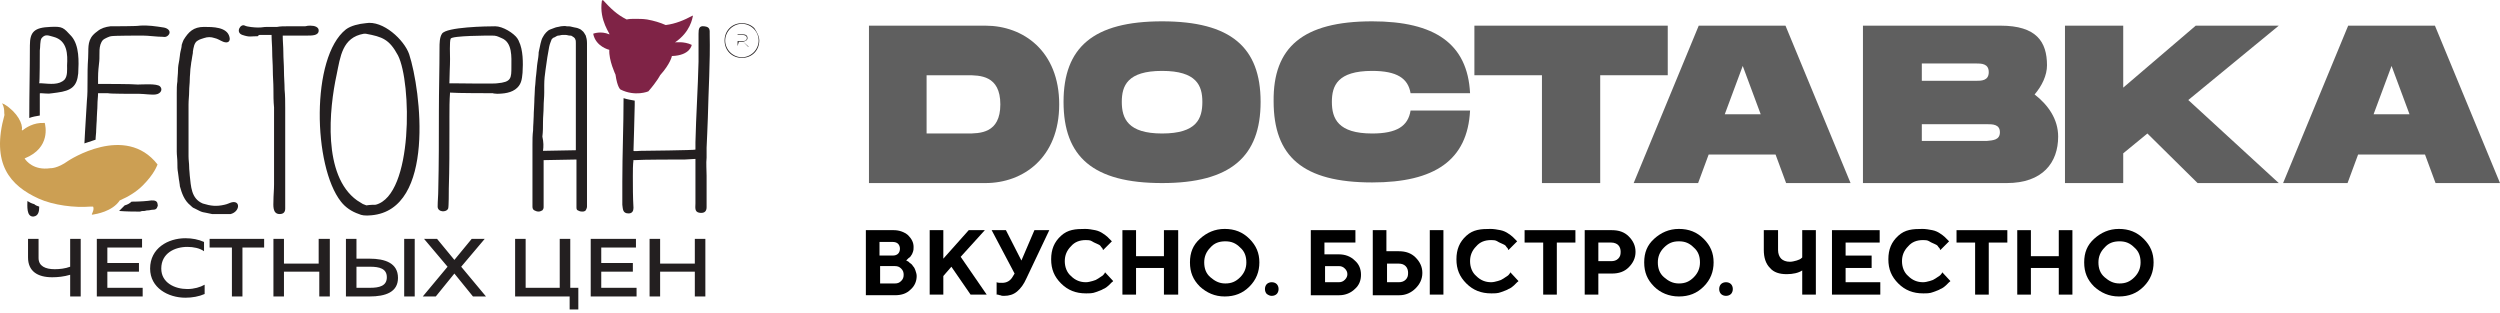 <svg width="471" height="59" viewBox="0 0 471 59" fill="none" xmlns="http://www.w3.org/2000/svg">
	<path d="M110.59 29.937V38.926C110.59 39.16 110.474 39.393 110.357 39.627C110.123 39.86 109.89 39.86 109.656 39.86C109.306 39.86 109.073 39.744 108.839 39.627C108.606 39.51 108.606 39.277 108.606 38.926V30.053L102.418 30.17C102.418 31.338 102.418 32.505 102.418 33.439C102.418 34.49 102.418 35.424 102.418 36.358V39.043C102.418 39.277 102.301 39.51 102.184 39.627C101.951 39.744 101.717 39.86 101.484 39.86C101.133 39.86 100.9 39.744 100.666 39.627C100.433 39.51 100.316 39.277 100.316 38.926V29.82C100.316 29.003 100.316 28.185 100.316 27.251C100.316 26.317 100.316 25.5 100.433 24.566C100.433 23.632 100.55 22.698 100.55 21.881C100.55 20.947 100.666 20.013 100.666 19.195C100.666 18.262 100.783 17.328 100.783 16.51C100.9 15.693 100.9 14.759 101.017 14.059C101.133 13.241 101.133 12.541 101.25 11.84C101.367 11.14 101.484 10.439 101.484 9.855C101.6 9.272 101.717 8.688 101.834 8.221C101.951 7.754 102.067 7.287 102.301 6.937C102.418 6.703 102.651 6.353 102.885 6.119C103.118 5.886 103.352 5.652 103.702 5.536C104.052 5.419 104.286 5.302 104.636 5.185C104.986 5.069 105.336 5.069 105.687 4.952C106.037 4.952 106.387 4.835 106.738 4.952C107.088 4.952 107.438 4.952 107.788 5.069C108.139 5.185 108.489 5.185 108.839 5.302C109.189 5.419 109.423 5.536 109.656 5.769C110.007 6.003 110.123 6.353 110.357 6.703C110.474 7.053 110.59 7.52 110.59 8.104V28.185V29.937ZM102.301 28.419L108.489 28.302V8.104C108.489 7.871 108.489 7.52 108.372 7.404C108.372 7.287 108.255 7.17 108.139 7.053C108.022 6.937 107.905 6.937 107.788 6.82C107.672 6.703 107.438 6.703 107.321 6.703C107.088 6.703 106.854 6.586 106.621 6.586C106.387 6.586 106.154 6.586 105.92 6.586C105.687 6.586 105.453 6.703 105.22 6.703C104.986 6.703 104.869 6.82 104.636 6.937C104.519 7.053 104.286 7.053 104.169 7.17C104.052 7.287 103.935 7.404 103.935 7.404C103.819 7.754 103.585 8.221 103.468 8.805C103.352 9.388 103.235 10.089 103.118 10.789C103.001 11.607 102.885 12.424 102.768 13.241C102.651 14.059 102.534 14.992 102.534 16.043C102.534 16.16 102.534 16.277 102.534 16.393C102.534 16.51 102.534 16.627 102.534 16.627C102.534 16.744 102.534 16.86 102.534 16.977C102.534 17.094 102.534 17.211 102.534 17.444C102.534 18.378 102.418 19.195 102.418 20.13C102.418 21.064 102.301 21.997 102.301 22.931C102.301 23.866 102.301 24.799 102.184 25.734C102.418 26.784 102.418 27.602 102.301 28.419ZM93.545 17.561C92.494 17.561 85.839 17.561 84.788 17.444C84.672 18.962 84.672 20.48 84.672 21.997C84.672 22.815 84.672 23.515 84.672 24.332C84.672 28.069 84.672 31.805 84.555 35.541C84.555 36.124 84.555 38.926 84.438 39.277C84.088 40.094 82.453 39.977 82.453 38.926C82.453 37.876 82.57 36.825 82.57 35.774C82.687 30.871 82.687 25.967 82.687 20.947C82.687 16.977 82.804 13.008 82.804 9.038C82.804 8.221 82.804 7.053 83.271 6.353C84.088 5.069 91.793 4.952 93.311 4.952C94.712 4.952 96.814 6.236 97.514 7.287C97.397 7.17 97.748 7.637 97.748 7.754C98.565 9.388 98.565 11.84 98.448 13.708C98.332 14.992 98.215 16.043 97.047 16.86C95.88 17.678 94.245 17.678 92.844 17.678C92.961 17.561 94.245 17.561 93.545 17.561ZM93.661 15.693C96.347 15.46 96.347 14.759 96.347 12.541C96.347 10.789 96.58 7.987 94.479 7.17C93.661 6.82 93.545 6.703 92.611 6.703C92.027 6.703 85.139 6.703 84.905 7.287C84.672 7.754 84.788 10.556 84.788 11.14C84.788 12.541 84.672 14.059 84.672 15.46C84.672 15.81 84.555 15.693 85.139 15.693C85.489 15.693 93.545 15.81 93.661 15.693C93.311 15.81 93.194 15.81 93.661 15.693ZM67.626 40.327C66.225 39.86 65.058 39.043 64.24 37.992C58.986 31.338 58.519 10.789 65.174 5.536C66.108 4.835 67.626 4.485 68.91 4.368C72.179 3.784 76.149 7.52 77.083 10.206C79.301 16.977 82.103 39.51 69.961 40.561C68.793 40.678 68.093 40.561 67.626 40.327ZM68.21 38.343C68.326 38.459 68.793 38.576 69.027 38.693C69.728 38.576 70.545 38.576 70.778 38.576C77.9 36.708 77.55 15.46 74.981 10.439C73.347 7.404 72.062 6.937 68.91 6.353C68.793 6.353 68.793 6.353 68.677 6.353H68.56C64.474 7.053 64.124 10.673 63.423 14.059C62.022 20.48 60.738 33.089 67.276 37.759L68.21 38.343ZM48.946 6.586H51.164C51.164 7.637 51.281 8.688 51.281 9.739C51.281 10.906 51.398 12.074 51.398 13.241C51.398 14.409 51.514 15.576 51.514 16.744C51.514 17.911 51.514 19.079 51.631 20.246C51.631 21.414 51.631 22.581 51.631 23.632C51.631 24.566 51.631 25.734 51.631 26.901V32.505C51.631 33.439 51.631 34.256 51.631 34.723C51.631 35.774 51.514 36.825 51.514 37.876C51.514 38.576 51.281 40.327 52.682 40.327C53.499 40.327 53.733 39.86 53.733 39.277C53.733 38.576 53.733 37.759 53.733 37.175C53.733 36.942 53.733 36.708 53.733 36.475C53.733 35.891 53.733 35.307 53.733 34.84C53.733 34.023 53.733 33.322 53.733 32.622V27.018C53.733 26.084 53.733 25.033 53.733 23.749C53.733 22.581 53.733 21.53 53.733 20.363C53.733 19.195 53.733 18.028 53.616 16.86C53.616 15.693 53.499 14.525 53.499 13.358C53.499 12.191 53.382 11.023 53.382 9.855C53.382 8.805 53.266 7.754 53.266 6.703H53.966C54.316 6.703 54.55 6.703 54.783 6.703C55.367 6.703 55.834 6.703 56.418 6.703C57.352 6.703 57.002 6.703 57.936 6.703C58.753 6.703 59.92 6.703 60.037 5.886C60.154 5.069 59.22 4.835 58.519 4.835C57.702 4.835 58.286 4.835 57.469 4.952H57.352C56.651 4.952 55.834 4.952 55.134 4.952C55.017 4.952 54.9 4.952 54.783 4.952C54.55 4.952 54.316 4.952 54.083 4.952C53.499 4.952 52.799 4.952 52.215 5.069C51.631 5.069 51.047 5.069 50.464 5.069C49.413 5.069 49.646 5.185 48.596 5.185C48.012 5.185 46.611 5.069 46.144 4.835C45.327 4.368 44.276 6.119 45.677 6.586C47.078 7.053 47.195 6.82 48.596 6.82C48.712 6.586 48.829 6.586 48.946 6.586ZM33.768 34.14C33.651 33.673 33.651 33.089 33.535 32.505C33.418 31.921 33.418 31.338 33.418 30.637C33.418 29.937 33.301 29.236 33.301 28.536C33.301 27.835 33.301 27.135 33.301 26.317C33.301 25.617 33.301 24.799 33.301 24.099C33.301 23.165 33.301 22.465 33.301 21.997C33.301 21.297 33.301 20.596 33.301 19.779C33.301 19.079 33.301 18.262 33.301 17.561C33.301 16.744 33.301 16.043 33.418 15.343C33.418 14.642 33.535 13.942 33.535 13.241C33.535 12.541 33.651 11.957 33.768 11.373C33.885 10.789 33.885 10.206 34.002 9.739C34.118 9.272 34.235 8.805 34.235 8.454C34.352 8.104 34.469 7.754 34.586 7.52C35.52 6.003 36.453 5.069 38.438 5.069C40.073 5.069 42.758 5.069 43.225 6.937C43.459 7.754 42.992 8.221 42.058 7.871C41.474 7.637 41.007 7.287 40.423 7.17C39.722 6.937 39.139 6.937 38.438 7.17C38.088 7.287 37.621 7.404 37.271 7.637C36.57 7.987 36.453 9.038 36.337 9.739V9.855V9.972C36.22 10.439 36.22 10.789 36.103 11.373C35.986 11.84 35.986 12.424 35.87 13.008C35.87 13.591 35.753 14.292 35.753 14.992C35.753 15.693 35.636 16.393 35.636 17.211C35.636 18.028 35.52 18.845 35.52 19.663C35.52 20.363 35.52 21.297 35.52 22.231C35.52 23.282 35.52 24.216 35.52 24.799C35.52 25.617 35.52 26.434 35.52 27.251C35.52 28.069 35.52 28.769 35.52 29.47C35.52 30.17 35.636 30.754 35.636 31.454C35.636 32.038 35.753 32.622 35.753 33.089C35.986 35.074 35.986 37.409 38.205 38.343C39.723 38.81 40.773 38.926 42.291 38.576C42.875 38.459 43.225 38.226 43.692 38.109C45.327 37.759 45.21 39.86 43.459 40.327C42.875 40.327 41.824 40.327 40.89 40.327H40.657C40.423 40.327 40.306 40.327 39.956 40.327C37.971 39.86 38.438 40.211 36.687 39.277C36.337 39.16 36.103 38.926 35.87 38.693C34.702 37.759 34.235 36.358 33.885 35.074C33.885 34.723 33.768 34.373 33.768 34.14ZM26.88 6.703C26.296 6.703 21.509 6.703 20.926 6.82C20.692 6.82 19.641 7.287 19.408 7.52C18.474 8.571 18.824 10.206 18.707 11.49C18.591 12.541 18.474 13.475 18.474 14.642C18.474 14.992 18.474 15.343 18.474 15.81C19.525 15.81 25.012 15.81 25.946 15.927C26.763 15.927 29.565 15.693 30.149 16.277C30.733 16.86 30.266 17.678 29.332 17.794C28.631 17.911 27.113 17.678 26.296 17.678C26.063 17.678 25.712 17.678 25.479 17.678C25.129 17.678 20.575 17.678 20.342 17.561C19.875 17.561 19.525 17.561 19.058 17.561H18.474C18.474 18.262 18.357 18.962 18.357 19.779C18.357 20.596 18.24 21.414 18.24 22.114C18.24 22.931 18.124 23.749 18.124 24.449C18.124 25.15 18.007 25.734 18.007 26.317C17.306 26.551 16.606 26.784 15.905 27.018C15.905 26.317 16.022 25.5 16.022 24.799L16.372 18.962C16.489 17.794 16.489 16.744 16.489 15.46C16.489 13.825 16.489 12.541 16.606 10.906C16.723 9.388 16.372 7.871 17.54 6.586C17.773 6.353 18.007 6.119 18.357 5.886C19.058 5.302 19.875 5.069 20.809 4.952C21.276 4.952 25.946 4.952 26.296 4.835C27.931 4.718 29.332 4.952 30.849 5.185C31.55 5.302 32.134 5.769 31.9 6.353C31.667 6.82 31.2 7.053 30.733 6.937C29.565 6.937 27.931 6.703 26.88 6.703ZM24.779 37.992C26.296 37.992 27.814 37.876 28.515 37.759C28.865 37.759 29.098 37.759 29.332 37.876C29.565 37.992 29.682 38.226 29.682 38.459C29.799 38.693 29.682 38.926 29.565 39.16C29.448 39.393 29.215 39.51 28.865 39.51C28.515 39.51 28.164 39.627 28.047 39.627C27.814 39.627 27.581 39.627 27.23 39.744C26.997 39.744 26.646 39.744 26.413 39.86C26.18 39.86 25.946 39.86 25.712 39.86C25.245 39.86 23.844 39.86 22.443 39.744C22.794 39.393 23.144 39.043 23.494 38.693C23.961 38.576 24.428 38.343 24.779 37.992ZM12.169 14.992C12.753 14.292 12.636 13.124 12.636 12.307C12.753 10.322 12.753 7.637 10.068 6.937C9.134 6.703 8.55 6.353 7.85 7.17C7.499 7.637 7.616 8.921 7.499 9.505C7.499 10.089 7.499 15.576 7.383 15.693C7.266 15.693 7.032 15.693 7.85 15.693C9.484 15.81 11.119 16.043 12.169 14.992ZM7.383 38.926V39.043C7.383 39.744 7.266 40.678 6.332 40.794C4.931 40.911 5.164 38.693 5.164 37.876C5.515 38.109 5.982 38.343 6.449 38.459C6.682 38.693 7.032 38.81 7.383 38.926ZM14.738 13.825C14.504 16.277 13.454 17.094 10.768 17.444C8.9 17.678 9.601 17.678 7.733 17.561C7.499 17.561 7.499 17.561 7.499 17.678C7.499 17.794 7.499 17.911 7.499 18.262C7.499 18.729 7.499 19.663 7.499 20.246C7.499 20.713 7.499 21.18 7.499 21.764C6.799 21.881 6.098 21.997 5.515 22.231C5.515 17.678 5.631 13.124 5.631 8.571C5.631 6.003 6.449 5.185 9.484 5.069C11.819 4.952 11.936 5.185 13.454 6.82C14.971 8.571 14.855 11.607 14.738 13.825ZM132.656 4.952C133.824 5.069 133.707 5.652 133.707 6.47C133.824 11.723 133.473 16.977 133.357 22.231C133.357 22.815 133.123 27.718 133.123 27.835V29.703C133.006 30.754 133.123 32.038 133.123 33.089C133.123 35.074 133.123 37.058 133.123 39.043C133.123 39.744 132.773 40.211 131.839 40.094C130.788 39.977 131.022 39.043 131.022 38.343C131.022 37.525 131.022 29.937 131.022 29.937C131.022 29.937 129.27 30.053 129.037 30.053C127.636 30.053 120.981 30.053 119.58 30.17C119.23 30.17 119.347 30.053 119.347 30.17C119.23 30.987 119.23 32.272 119.23 33.206C119.23 35.19 119.23 37.175 119.347 39.16C119.347 39.744 119.113 40.211 118.413 40.211C117.245 40.211 117.362 39.277 117.245 38.576C117.245 37.175 117.245 35.657 117.245 34.256C117.245 29.003 117.479 23.749 117.479 18.495C118.179 18.729 118.996 18.845 119.58 18.962C119.58 19.195 119.58 19.429 119.58 19.779C119.58 20.83 119.347 28.302 119.347 28.419C119.463 28.536 120.514 28.419 120.631 28.419C121.098 28.419 131.022 28.302 131.022 28.185C131.022 27.835 131.022 27.251 131.022 26.784C131.138 21.764 131.489 16.627 131.605 11.607C131.605 9.855 131.605 8.104 131.605 6.353C131.605 5.419 131.722 4.835 132.656 4.952Z" fill="#231F20"/>
	<path d="M26.763 44.997V46.632H20.225V49.551H26.179V51.185H20.225V54.221H26.88V55.855H18.24V44.997H26.763ZM34.936 44.881C36.22 44.881 37.388 45.114 38.438 45.581V47.332C37.621 46.749 36.453 46.515 35.286 46.515C32.951 46.515 30.383 47.683 30.383 50.601C30.383 53.287 32.951 54.454 35.286 54.454C36.57 54.454 37.738 54.104 38.555 53.637V55.388C37.504 55.855 36.22 56.089 34.936 56.089C31.667 56.089 28.281 54.221 28.281 50.601C28.281 46.749 31.667 44.881 34.936 44.881ZM49.763 44.997V46.632H45.677V55.855H43.692V46.632H39.489V44.997H49.763ZM62.139 44.997V55.855H60.154V51.185H53.499V55.855H51.514V44.997H53.499V49.667H60.037V44.997H62.139ZM65.174 55.855V44.997H67.159V48.733H69.611C72.529 48.733 74.981 49.551 74.981 52.353C74.981 55.038 72.646 55.855 69.611 55.855H65.174ZM67.159 54.221H69.728C71.479 54.221 72.88 53.87 72.88 52.236C72.88 50.601 71.479 50.251 69.728 50.251H67.159V54.221ZM76.149 44.997H78.133V55.855H76.149V44.997ZM79.651 55.855L84.321 50.251L79.885 44.997H82.337L85.606 48.967L88.875 44.997H91.326L86.89 50.251L91.56 55.855H89.108L85.606 51.535L82.103 55.855H79.651ZM107.321 58.307V55.855H97.047V44.997H99.032V54.221H105.453V44.997H107.438V54.221H108.956V58.307H107.321ZM119.814 44.997V46.632H113.276V49.551H119.23V51.185H113.276V54.221H119.93V55.855H111.291V44.997H119.814ZM132.89 44.997V55.855H130.905V51.185H124.367V55.855H122.382V44.997H124.367V49.667H130.905V44.997H132.89ZM13.22 55.855V51.769C12.053 52.119 10.885 52.236 9.834 52.236C7.032 52.236 5.281 51.068 5.281 48.5V44.997H7.266V48.617C7.266 50.134 8.55 50.718 10.301 50.718C11.235 50.718 12.286 50.601 13.22 50.251V44.997H15.205V55.855H13.22Z" fill="#231F20"/>
	<path d="M113.626 0.048C115.027 1.566 116.194 2.734 118.062 3.668C118.646 3.551 118.996 3.551 119.58 3.551C120.397 3.551 121.098 3.551 121.915 3.668C123.199 3.901 124.367 4.251 125.418 4.718C127.286 4.485 128.92 3.784 130.438 2.967H130.555C130.438 3.434 130.088 6.003 127.169 7.987C127.169 7.987 128.92 7.754 130.321 8.454C130.321 8.454 130.088 10.439 126.585 10.556C126.585 10.556 126.352 11.957 124.367 14.175C124.367 14.175 123.783 15.343 122.149 17.211C122.149 17.211 119.697 18.262 116.895 16.86C116.895 16.86 116.311 16.51 115.961 14.059C115.961 14.059 114.677 11.373 114.793 9.388C114.793 9.388 112.225 8.805 111.758 6.353C111.758 6.353 113.159 5.769 114.793 6.47C115.144 6.586 112.809 3.901 113.392 0.165C113.509 0.048 113.626 -0.068 113.626 0.048Z" fill="#7F2346"/>
	<path d="M0.378 19.429C0.494 19.546 0.611 19.546 0.845 19.663C3.296 21.18 4.347 23.398 4.114 24.449C4.114 24.566 4.23 24.566 4.23 24.566C4.814 24.099 6.332 23.048 8.317 23.165H8.433C8.55 23.632 9.601 27.835 4.697 29.82C4.697 29.82 4.581 29.937 4.697 29.937C4.931 30.287 6.332 32.155 9.484 31.688C9.484 31.688 10.768 31.805 12.87 30.287C12.87 30.287 23.611 23.165 29.682 30.987C29.565 31.221 29.098 32.739 26.88 34.957C25.712 36.124 24.195 37.058 22.56 37.759C21.159 39.86 18.124 40.327 17.423 40.444C17.306 40.444 17.306 40.444 17.306 40.327C17.423 40.094 17.773 39.393 17.54 38.926C17.54 38.926 17.54 38.926 17.423 38.926C17.306 38.926 17.423 38.926 16.956 38.926C14.154 39.16 10.068 38.693 7.266 37.409C1.895 34.957 -1.724 30.871 0.845 21.647C0.728 21.297 0.961 20.48 0.378 19.429Z" fill="#CC9F53"/>
	<path d="M138.961 8.688V6.47H139.895C140.362 6.47 140.829 6.586 140.829 7.17C140.829 7.637 140.362 7.754 140.011 7.871L141.062 8.805H140.945L140.011 7.871H139.194L138.961 8.688ZM141.996 9.855C142.58 9.272 142.93 8.454 142.93 7.637C142.93 6.82 142.58 6.003 141.996 5.419C141.413 4.835 140.595 4.485 139.778 4.485C138.961 4.485 138.143 4.835 137.56 5.419C136.976 6.003 136.626 6.82 136.626 7.637C136.626 8.454 136.976 9.272 137.56 9.855C138.143 10.439 138.961 10.789 139.778 10.789C140.595 10.789 141.413 10.439 141.996 9.855ZM143.047 7.637C143.047 8.571 142.697 9.388 142.113 9.972C141.529 10.556 140.712 10.906 139.778 10.906C138.844 10.906 138.027 10.556 137.443 9.972C136.859 9.388 136.509 8.571 136.509 7.637C136.509 6.703 136.859 5.886 137.443 5.302C138.027 4.718 138.844 4.368 139.778 4.368C140.712 4.368 141.529 4.718 142.113 5.302C142.58 6.003 143.047 6.82 143.047 7.637ZM138.961 7.754H139.895C140.245 7.754 140.712 7.637 140.712 7.17C140.712 6.703 140.245 6.586 139.895 6.586H138.961V7.754Z" fill="#231F20"/>
	<path d="M199.554 19.663C199.554 29.703 192.783 34.49 185.661 34.49H163.712V4.835H185.661C192.783 4.835 199.554 9.622 199.554 19.663ZM188.463 19.663C188.463 14.175 184.61 14.175 182.159 14.175H174.57V25.15H182.159C184.61 25.15 188.463 25.15 188.463 19.663Z" fill="#5F5F5F"/>
	<path d="M200.372 19.195C200.372 8.921 205.976 4.018 218.935 4.018C231.894 4.018 237.498 8.921 237.498 19.195C237.498 29.47 231.894 34.49 218.935 34.49C205.976 34.49 200.372 29.586 200.372 19.195ZM226.524 19.195C226.524 16.16 225.473 13.358 218.935 13.358C212.397 13.358 211.346 16.16 211.346 19.195C211.346 22.348 212.514 25.15 218.935 25.15C225.473 25.15 226.524 22.348 226.524 19.195Z" fill="#5F5F5F"/>
	<path d="M258.514 4.018C270.305 4.018 276.493 8.221 276.96 17.561H265.752C265.285 14.759 263.184 13.358 258.514 13.358C251.976 13.358 250.925 16.16 250.925 19.195C250.925 22.348 252.092 25.15 258.514 25.15C263.184 25.15 265.285 23.749 265.752 20.83H276.96C276.493 30.17 270.305 34.373 258.514 34.373C245.437 34.373 239.95 29.47 239.95 19.079C239.833 8.921 245.437 4.018 258.514 4.018Z" fill="#5F5F5F"/>
	<path d="M314.204 14.175H301.478V34.49H290.503V14.175H277.777V4.835H314.204V14.175Z" fill="#5F5F5F"/>
	<path d="M334.518 29.119H321.909L319.924 34.49H307.782L320.041 4.835H336.386L348.645 34.49H336.503L334.518 29.119ZM331.716 21.53L328.331 12.424L324.945 21.53H331.716Z" fill="#5F5F5F"/>
	<path d="M387.757 25.733C387.757 30.637 384.838 34.49 378.066 34.49H350.98V4.835H376.899C383.67 4.835 385.655 7.871 385.655 12.307C385.655 14.175 384.721 16.16 383.32 17.794C385.889 19.779 387.757 22.465 387.757 25.733ZM362.071 15.226H372.229C373.28 15.226 374.681 15.226 374.681 13.591C374.681 11.957 373.28 11.957 372.229 11.957H362.071V15.226ZM376.782 24.916C376.782 23.398 375.381 23.398 374.33 23.398H362.071V26.551H374.33C375.381 26.434 376.782 26.434 376.782 24.916Z" fill="#5F5F5F"/>
	<path d="M412.274 18.845L429.32 34.49H414.026L404.569 25.15L400.015 28.886V34.49H389.041V4.835H400.015V16.51L413.675 4.835H429.32L412.274 18.845Z" fill="#5F5F5F"/>
	<path d="M456.873 29.119H444.264L442.279 34.49H430.137L442.396 4.835H458.741L471 34.49H458.858L456.873 29.119ZM453.954 21.53L450.569 12.424L447.183 21.53H453.954Z" fill="#5F5F5F"/>
	<path d="M168.615 55.621H163.128V43.362H168.382C169.433 43.362 170.367 43.712 171.067 44.296C171.768 44.996 172.118 45.697 172.118 46.514C172.118 46.864 172.118 47.098 172.001 47.448C171.884 47.798 171.768 48.032 171.651 48.149C171.534 48.382 171.417 48.499 171.184 48.616C171.067 48.732 170.95 48.849 170.834 48.966L170.717 49.083C170.717 49.083 170.834 49.083 170.95 49.199C171.067 49.199 171.184 49.316 171.417 49.55C171.651 49.666 171.884 49.9 172.001 50.133C172.235 50.367 172.351 50.6 172.468 50.951C172.585 51.301 172.702 51.651 172.702 52.002C172.702 52.935 172.351 53.87 171.534 54.57C170.834 55.27 169.9 55.621 168.615 55.621ZM168.148 45.58H165.697V48.149H168.148C168.615 48.149 168.966 48.032 169.199 47.798C169.433 47.565 169.549 47.215 169.549 46.864C169.549 46.514 169.433 46.164 169.199 45.93C168.966 45.697 168.615 45.58 168.148 45.58ZM165.813 53.403H168.615C169.082 53.403 169.433 53.286 169.783 52.935C170.133 52.585 170.25 52.235 170.25 51.768C170.25 51.301 170.133 50.951 169.783 50.6C169.433 50.25 169.082 50.133 168.615 50.133H165.813V53.403Z" fill="black"/>
	<path d="M177.722 43.363V48.733L182.509 43.363H185.544L180.991 48.383L185.895 55.505H182.859L179.24 50.251L177.722 52.002V55.505H175.153V43.363H177.722Z" fill="black"/>
	<path d="M189.514 43.363L192.433 49.084L194.884 43.363H197.686L193.367 52.469C192.9 53.52 192.316 54.337 191.615 54.921C190.915 55.505 190.098 55.739 189.164 55.739C188.93 55.739 188.697 55.739 188.463 55.622C188.23 55.622 188.113 55.505 187.996 55.505H187.763V53.17C187.996 53.287 188.346 53.287 188.813 53.287C189.631 53.287 190.331 52.937 190.798 52.119L191.148 51.535L186.829 43.363H189.514Z" fill="black"/>
	<path d="M204.458 43.129C205.042 43.129 205.742 43.246 206.326 43.363C206.91 43.48 207.377 43.713 207.727 43.947C208.077 44.18 208.427 44.414 208.661 44.647C208.894 44.881 209.128 45.114 209.245 45.231L209.478 45.464L207.844 47.099C207.844 47.099 207.727 46.982 207.727 46.865C207.727 46.749 207.493 46.632 207.377 46.398C207.26 46.165 206.91 46.048 206.676 45.931C206.443 45.815 206.092 45.698 205.742 45.464C205.392 45.231 204.925 45.231 204.575 45.231C203.407 45.231 202.473 45.581 201.773 46.398C200.955 47.216 200.605 48.15 200.605 49.2C200.605 50.251 200.955 51.302 201.773 52.002C202.59 52.82 203.524 53.17 204.575 53.17C205.042 53.17 205.392 53.053 205.859 52.937C206.326 52.82 206.559 52.703 206.91 52.469C207.143 52.353 207.377 52.119 207.61 52.002C207.844 51.886 207.96 51.652 208.077 51.535L208.194 51.302L209.712 52.937C209.712 53.053 209.595 53.053 209.478 53.17C209.361 53.287 209.128 53.52 208.894 53.754C208.661 53.987 208.194 54.337 207.844 54.454C207.493 54.688 207.026 54.804 206.443 55.038C205.859 55.272 205.275 55.272 204.575 55.272C202.707 55.272 201.189 54.688 199.905 53.404C198.62 52.119 198.037 50.718 198.037 48.85C198.037 46.982 198.62 45.581 199.905 44.414C201.189 43.246 202.59 43.129 204.458 43.129Z" fill="black"/>
	<path d="M221.971 43.363V55.505H219.285V50.485H214.031V55.505H211.463V43.363H214.031V48.266H219.285V43.363H221.971Z" fill="black"/>
	<path d="M226.057 53.987C224.773 52.703 224.189 51.302 224.189 49.434C224.189 47.566 224.773 46.165 226.057 44.997C227.341 43.83 228.859 43.129 230.727 43.129C232.595 43.129 234.113 43.713 235.397 44.997C236.681 46.282 237.265 47.683 237.265 49.434C237.265 51.185 236.681 52.703 235.397 53.987C234.113 55.272 232.595 55.855 230.727 55.855C228.859 55.855 227.341 55.155 226.057 53.987ZM228.042 46.632C227.224 47.449 226.874 48.383 226.874 49.434C226.874 50.601 227.224 51.535 228.042 52.236C228.859 52.937 229.676 53.404 230.844 53.404C232.011 53.404 232.828 53.053 233.646 52.236C234.463 51.419 234.813 50.485 234.813 49.434C234.813 48.266 234.463 47.332 233.646 46.632C232.828 45.815 232.011 45.464 230.844 45.464C229.676 45.464 228.742 45.815 228.042 46.632Z" fill="black"/>
	<path d="M238.666 55.388C238.432 55.155 238.316 54.804 238.316 54.454C238.316 54.104 238.432 53.754 238.666 53.52C238.899 53.287 239.25 53.17 239.6 53.17C239.95 53.17 240.3 53.287 240.534 53.52C240.767 53.754 240.884 54.104 240.884 54.454C240.884 54.804 240.767 55.155 240.534 55.388C240.3 55.622 239.95 55.739 239.6 55.739C239.25 55.739 239.016 55.622 238.666 55.388Z" fill="black"/>
	<path d="M252.326 55.622H246.955V43.363H255.361V45.698H249.524V47.916H252.209C253.376 47.916 254.427 48.267 255.245 49.084C256.062 49.784 256.412 50.718 256.412 51.769C256.412 52.82 256.062 53.754 255.245 54.454C254.544 55.155 253.493 55.622 252.326 55.622ZM249.64 53.17H252.209C252.676 53.17 253.026 53.053 253.376 52.703C253.727 52.353 253.844 52.002 253.844 51.652C253.844 51.302 253.727 50.952 253.376 50.602C253.026 50.251 252.676 50.135 252.209 50.135H249.64V53.17Z" fill="black"/>
	<path d="M263.651 55.622H258.63V43.363H261.199V47.332H263.534C264.818 47.332 265.869 47.683 266.686 48.5C267.503 49.317 267.97 50.251 267.97 51.419C267.97 52.586 267.503 53.52 266.686 54.337C265.869 55.155 264.818 55.622 263.651 55.622ZM261.316 53.17H263.534C264.001 53.17 264.468 53.053 264.818 52.703C265.168 52.353 265.285 52.002 265.285 51.419C265.285 50.952 265.168 50.485 264.818 50.135C264.468 49.784 264.001 49.667 263.534 49.667H261.316V53.17ZM271.94 43.363V55.505H269.371V43.363H271.94Z" fill="black"/>
	<path d="M280.813 43.129C281.397 43.129 282.097 43.246 282.681 43.363C283.265 43.48 283.732 43.713 284.082 43.947C284.432 44.18 284.782 44.414 285.016 44.647C285.249 44.881 285.483 45.114 285.6 45.231L285.833 45.464L284.199 47.099C284.199 47.099 284.082 46.982 284.082 46.865C284.082 46.749 283.848 46.632 283.732 46.398C283.615 46.165 283.265 46.048 283.031 45.931C282.798 45.815 282.447 45.698 282.097 45.464C281.747 45.231 281.28 45.231 280.93 45.231C279.762 45.231 278.828 45.581 278.128 46.398C277.31 47.216 276.96 48.15 276.96 49.2C276.96 50.251 277.31 51.302 278.128 52.002C278.945 52.82 279.879 53.17 280.93 53.17C281.397 53.17 281.747 53.053 282.214 52.937C282.681 52.82 282.914 52.703 283.265 52.469C283.498 52.353 283.732 52.119 283.965 52.002C284.199 51.886 284.315 51.652 284.432 51.535L284.549 51.302L286.067 52.937C286.067 53.053 285.95 53.053 285.833 53.17C285.716 53.287 285.483 53.52 285.249 53.754C285.016 53.987 284.549 54.337 284.199 54.454C283.848 54.688 283.381 54.804 282.798 55.038C282.214 55.272 281.63 55.272 280.93 55.272C279.062 55.272 277.544 54.688 276.26 53.404C274.975 52.119 274.392 50.718 274.392 48.85C274.392 46.982 274.975 45.581 276.26 44.414C277.544 43.246 278.945 43.129 280.813 43.129Z" fill="black"/>
	<path d="M287.234 43.363H296.808V45.698H293.305V55.505H290.737V45.698H287.234V43.363Z" fill="black"/>
	<path d="M298.559 43.363H303.696C304.98 43.363 306.031 43.713 306.848 44.53C307.666 45.348 308.133 46.282 308.133 47.449C308.133 48.617 307.666 49.551 306.848 50.368C306.031 51.185 304.98 51.535 303.696 51.535H301.128V55.505H298.559V43.363ZM303.579 45.698H301.128V49.2H303.579C304.046 49.2 304.513 49.084 304.864 48.733C305.214 48.383 305.331 48.033 305.331 47.449C305.331 46.982 305.214 46.515 304.864 46.165C304.63 45.931 304.163 45.698 303.579 45.698Z" fill="black"/>
	<path d="M311.635 53.987C310.351 52.703 309.767 51.302 309.767 49.434C309.767 47.566 310.351 46.165 311.635 44.997C312.919 43.83 314.437 43.129 316.305 43.129C318.173 43.129 319.691 43.713 320.975 44.997C322.259 46.282 322.843 47.683 322.843 49.434C322.843 51.185 322.259 52.703 320.975 53.987C319.691 55.272 318.173 55.855 316.305 55.855C314.437 55.855 312.803 55.155 311.635 53.987ZM313.503 46.632C312.686 47.449 312.336 48.383 312.336 49.434C312.336 50.601 312.686 51.535 313.503 52.236C314.32 52.937 315.138 53.404 316.305 53.404C317.473 53.404 318.29 53.053 319.107 52.236C319.924 51.419 320.275 50.485 320.275 49.434C320.275 48.266 319.924 47.332 319.107 46.632C318.29 45.815 317.473 45.464 316.305 45.464C315.138 45.464 314.32 45.815 313.503 46.632Z" fill="black"/>
	<path d="M324.244 55.388C324.011 55.155 323.894 54.804 323.894 54.454C323.894 54.104 324.011 53.754 324.244 53.52C324.478 53.287 324.828 53.17 325.178 53.17C325.529 53.17 325.879 53.287 326.112 53.52C326.346 53.754 326.462 54.104 326.462 54.454C326.462 54.804 326.346 55.155 326.112 55.388C325.879 55.622 325.529 55.739 325.178 55.739C324.828 55.739 324.478 55.622 324.244 55.388Z" fill="black"/>
	<path d="M334.985 43.363V47.099C334.985 47.799 335.219 48.383 335.569 48.733C335.919 49.084 336.503 49.317 337.204 49.317C337.671 49.317 338.021 49.2 338.488 49.084C338.838 48.967 339.188 48.85 339.422 48.617L339.539 48.5V43.363H342.107V55.505H339.539V50.952C338.838 51.419 337.787 51.652 336.62 51.652C335.219 51.652 334.168 51.302 333.468 50.485C332.65 49.667 332.3 48.5 332.3 47.099V43.363H334.985Z" fill="black"/>
	<path d="M347.711 53.17H354.249V55.505H345.143V43.363H354.132V45.698H347.711V48.15H352.615V50.485H347.711V53.17Z" fill="black"/>
	<path d="M362.188 43.129C362.772 43.129 363.473 43.246 364.056 43.363C364.64 43.48 365.107 43.713 365.457 43.947C365.808 44.18 366.158 44.414 366.391 44.647C366.625 44.881 366.858 45.114 366.975 45.231L367.209 45.464L365.574 47.099C365.574 47.099 365.457 46.982 365.457 46.865C365.457 46.749 365.224 46.632 365.107 46.398C364.99 46.165 364.64 46.048 364.407 45.931C364.173 45.815 363.823 45.698 363.473 45.464C363.122 45.231 362.655 45.231 362.305 45.231C361.137 45.231 360.203 45.581 359.503 46.398C358.686 47.216 358.335 48.15 358.335 49.2C358.335 50.251 358.686 51.302 359.503 52.002C360.32 52.82 361.254 53.17 362.305 53.17C362.772 53.17 363.122 53.053 363.589 52.937C364.056 52.82 364.29 52.703 364.64 52.469C364.874 52.353 365.107 52.119 365.341 52.002C365.574 51.886 365.691 51.652 365.808 51.535L365.924 51.302L367.442 52.937C367.442 53.053 367.325 53.053 367.209 53.17C367.092 53.287 366.858 53.52 366.625 53.754C366.391 53.987 365.924 54.337 365.574 54.454C365.224 54.688 364.757 54.804 364.173 55.038C363.589 55.272 363.006 55.272 362.305 55.272C360.437 55.272 358.919 54.688 357.635 53.404C356.351 52.119 355.767 50.718 355.767 48.85C355.767 46.982 356.351 45.581 357.635 44.414C358.919 43.246 360.32 43.129 362.188 43.129Z" fill="black"/>
	<path d="M368.61 43.363H378.183V45.698H374.681V55.505H372.112V45.698H368.61V43.363Z" fill="black"/>
	<path d="M390.442 43.363V55.505H387.873V50.485H382.62V55.505H380.051V43.363H382.62V48.266H387.873V43.363H390.442Z" fill="black"/>
	<path d="M394.528 53.987C393.244 52.703 392.66 51.302 392.66 49.434C392.66 47.566 393.244 46.165 394.528 44.997C395.812 43.83 397.33 43.129 399.198 43.129C401.066 43.129 402.584 43.713 403.868 44.997C405.153 46.282 405.736 47.683 405.736 49.434C405.736 51.185 405.153 52.703 403.868 53.987C402.584 55.272 401.066 55.855 399.198 55.855C397.33 55.855 395.812 55.155 394.528 53.987ZM396.513 46.632C395.696 47.449 395.345 48.383 395.345 49.434C395.345 50.601 395.696 51.535 396.513 52.236C397.33 52.937 398.148 53.404 399.315 53.404C400.483 53.404 401.3 53.053 402.117 52.236C402.934 51.419 403.285 50.485 403.285 49.434C403.285 48.266 402.934 47.332 402.117 46.632C401.3 45.815 400.483 45.464 399.315 45.464C398.148 45.464 397.213 45.815 396.513 46.632Z" fill="black"/>
</svg>
